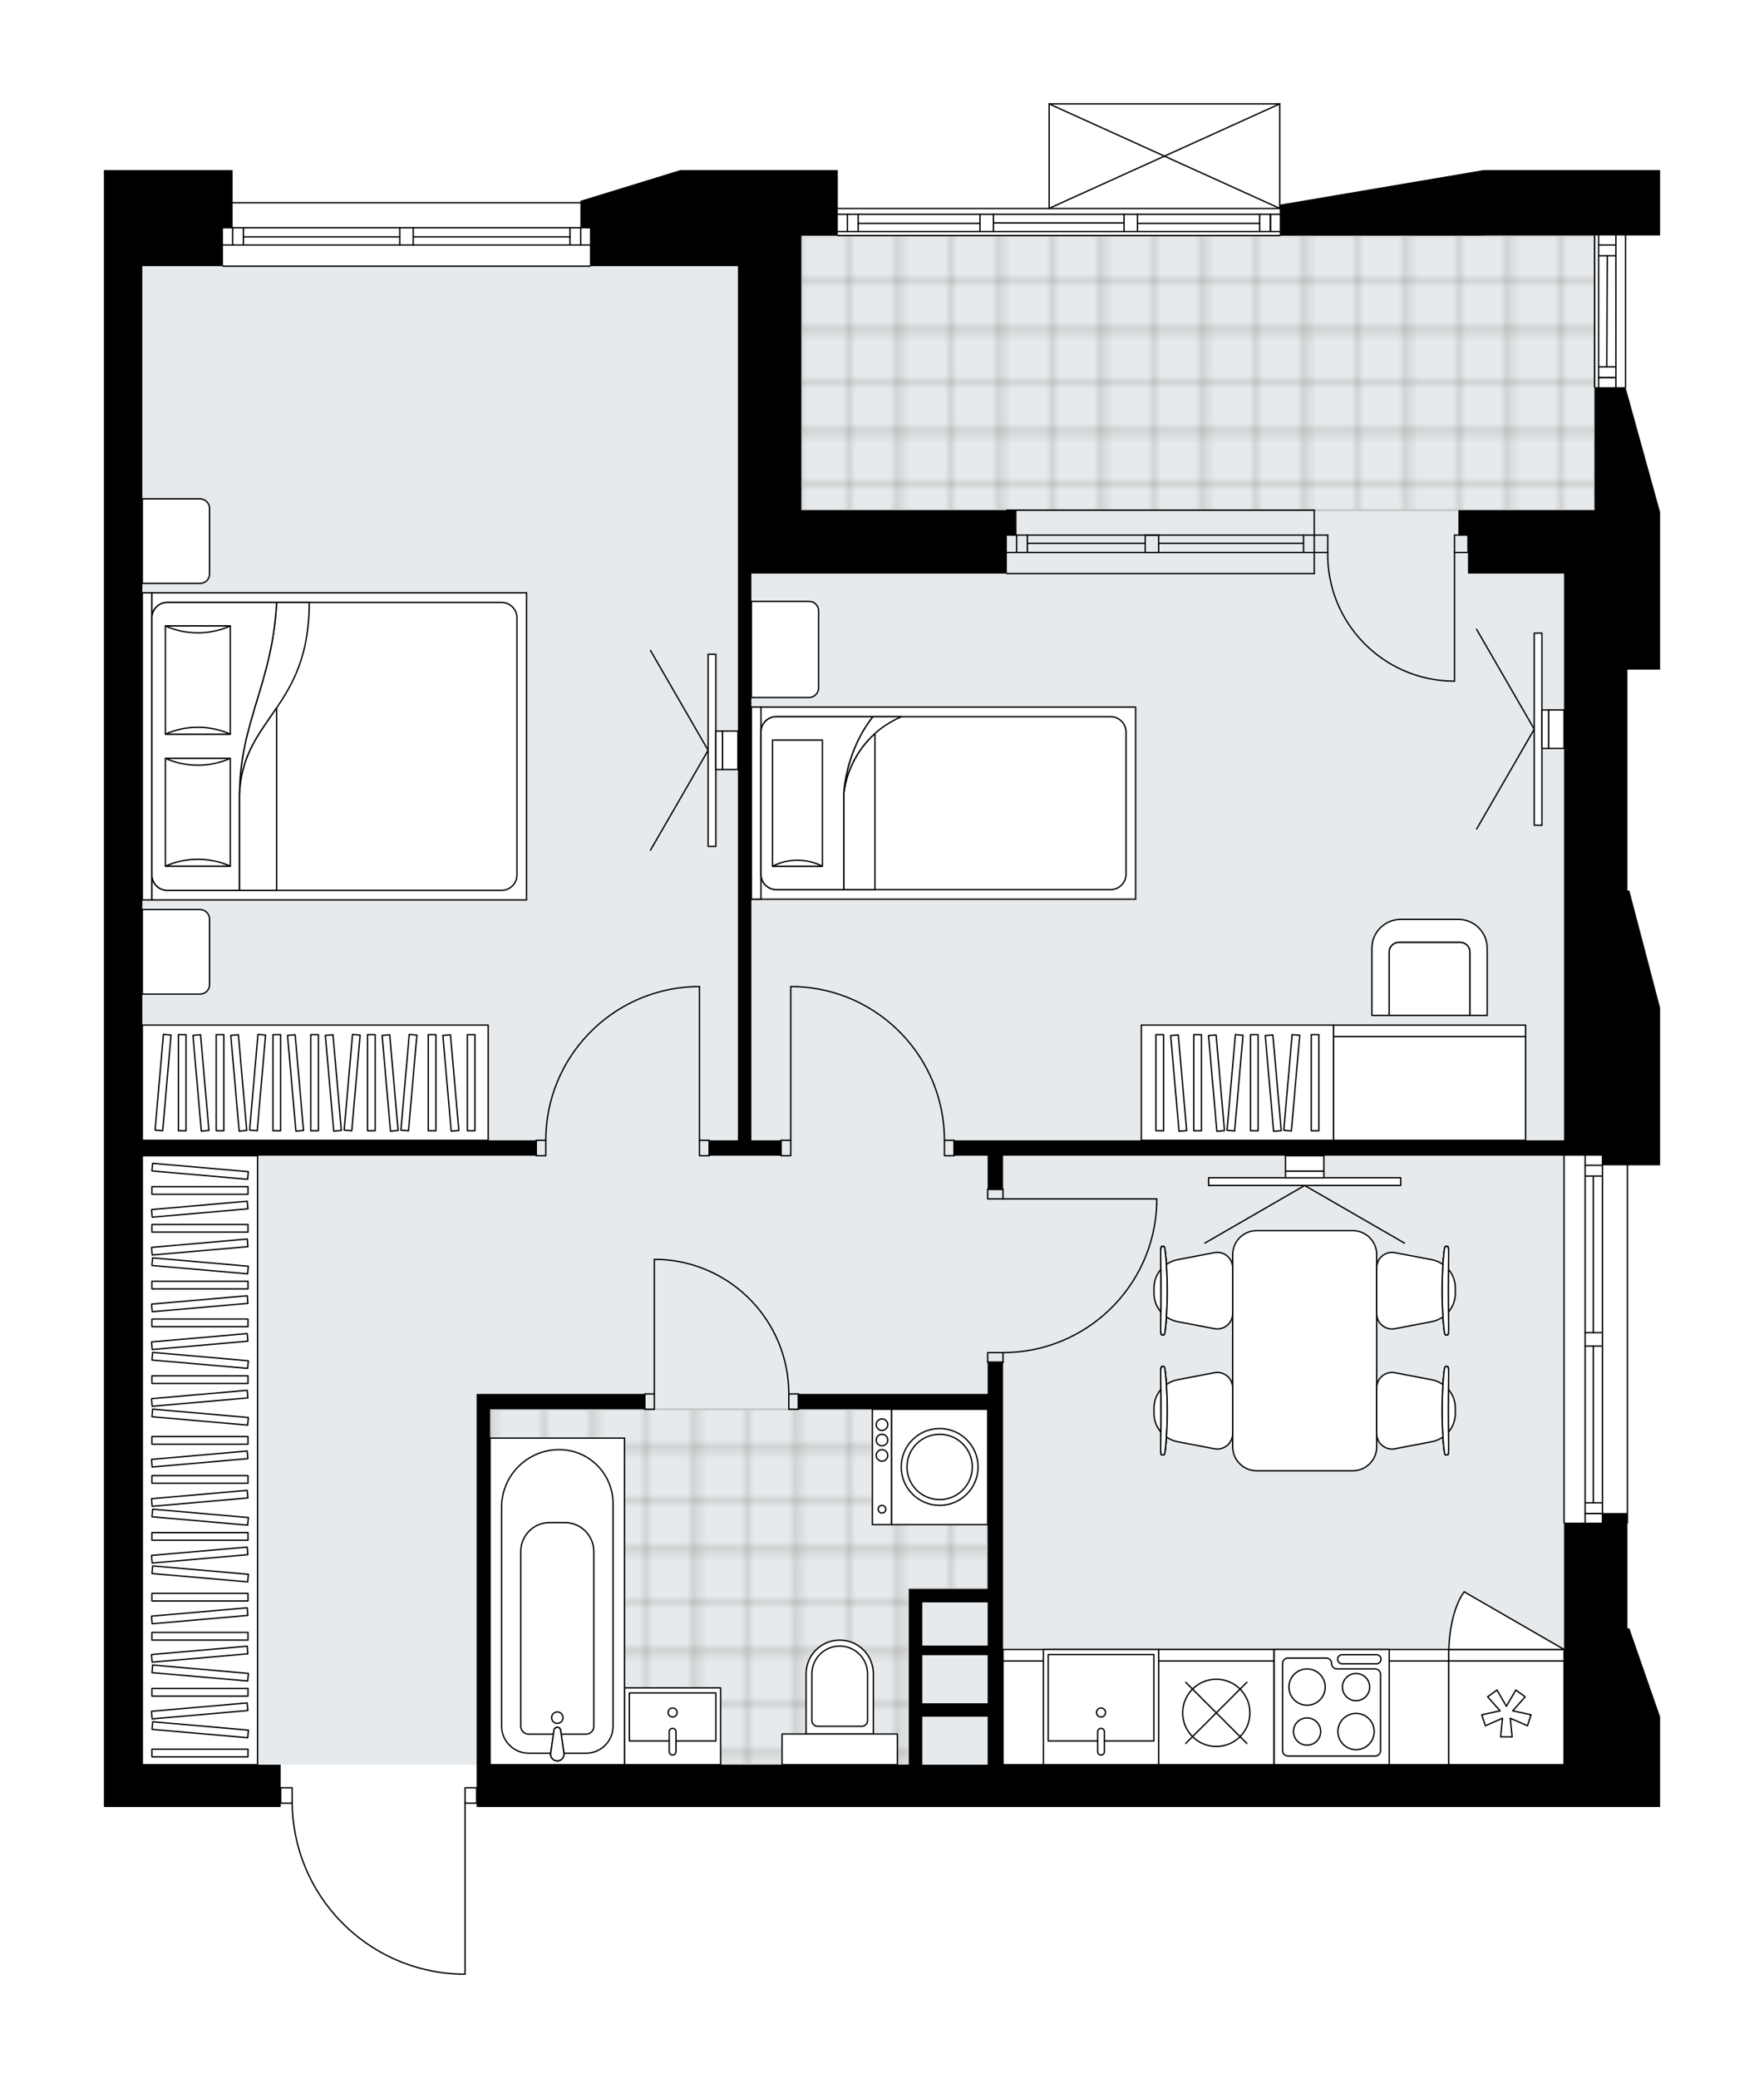 <svg xmlns="http://www.w3.org/2000/svg" xmlns:xlink="http://www.w3.org/1999/xlink" height="2000px" id="Layer_1" style="enable-background:new 0 0 1697.77 2000;" version="1.1" viewBox="0 0 1697.77 2000" width="1697.77px" x="0px" y="0px" xml:space="preserve">
<style type="text/css">
	.st0{fill:none;}
	.st1{opacity:0.25;fill:none;stroke:#12100B;stroke-width:0.4;stroke-miterlimit:10;}
	.st2{fill:#FFFFFF;}
	.st3{fill:#E7EAEC;}
	.st4{fill:url(#SVGID_1_);stroke:#C8C8C8;stroke-width:2;stroke-linecap:round;stroke-linejoin:round;stroke-miterlimit:10;}
	
		.st5{fill:url(#SVGID_00000052821941358476920280000003976436288804344715_);stroke:#C8C8C8;stroke-width:2;stroke-linecap:round;stroke-linejoin:round;stroke-miterlimit:10;}
	.st6{fill:none;stroke:#000000;stroke-width:1.3;stroke-linecap:round;stroke-linejoin:round;stroke-miterlimit:10;}
	.st7{fill:#FFFFFF;stroke:#000000;stroke-width:1.3;stroke-linecap:round;stroke-linejoin:round;stroke-miterlimit:10;}
	.st8{fill:none;stroke:#000000;stroke-width:1.3;stroke-linecap:round;stroke-linejoin:round;}
	.st9{fill:none;stroke:#000000;stroke-width:1.3;stroke-linecap:round;stroke-linejoin:round;stroke-dasharray:10.442,10.442;}
	.st10{font-family:'Arial-BoldMT';}
	.st11{font-size:96.916px;}
	.st12{font-size:82.006px;}
	.st13{font-family:'ArialMT';}
	.st14{font-size:40px;}
</style>
<pattern height="14.57" id="New_Pattern_Swatch_2" patternUnits="userSpaceOnUse" style="overflow:visible;" viewBox="7.49 -22.06 14.57 14.57" width="14.57" x="-1605.95" y="91.96">
	<g>
		<rect class="st0" height="14.57" width="14.57" x="7.49" y="-22.06" />
		<g>
			<rect class="st1" height="7.29" width="7.29" x="14.77" y="-7.49" />
		</g>
		<g>
			<rect class="st1" height="7.29" width="7.29" x="0.2" y="-7.49" />
		</g>
		<g>
			<rect class="st1" height="7.29" width="7.29" x="22.06" y="-14.77" />
		</g>
		<g>
			<rect class="st1" height="7.29" width="7.29" x="7.49" y="-14.77" />
			<rect class="st1" height="7.29" width="7.29" x="14.77" y="-22.06" />
		</g>
		<g>
			<rect class="st1" height="7.29" width="7.29" x="0.2" y="-22.06" />
		</g>
		<g>
			<rect class="st1" height="7.29" width="7.29" x="22.06" y="-29.35" />
		</g>
		<g>
			<rect class="st1" height="7.29" width="7.29" x="7.49" y="-29.35" />
		</g>
	</g>
</pattern>
<path class="st2" d="M1427.65,163.72h170.12v62.87h-32.63  v146.08c0,0.3-0.21,0.54-0.48,0.62l33.11,119.58v151.63h-31.43v212.65h1.85l29.59,112.79v142.38v9.25h-30.78v344.08  c0,0.36-0.29,0.65-0.65,0.65h0v100.9h1.85l29.59,85.06v86.91h-92.45h-295.86h-613.9H458.72v-3.05h-10.44V1900  c0,0.36-0.29,0.65-0.65,0.65h-4.85c-0.01,0-0.01,0-0.02,0c-43.69-1.29-84.53-19.28-114.98-50.64  c-29.86-30.76-46.56-71.13-47.19-113.91h-10.47v3.05H100v-40.68v-295.86V847.88V515.04V256.17v-92.45h114.64h9.25v30.78h334.69v-1.2  l96.15-29.59h116.49h35.13v36.33c0,0,0,0,0,0h202.75V100c0,0,0-0.01,0-0.01c0-0.04,0.01-0.07,0.02-0.11  c0.01-0.05,0.01-0.1,0.03-0.15c0,0,0,0,0-0.01c0.01-0.02,0.03-0.04,0.04-0.06c0.03-0.05,0.06-0.1,0.1-0.14  c0.03-0.02,0.06-0.04,0.09-0.06c0.04-0.03,0.08-0.06,0.12-0.07c0.04-0.02,0.09-0.02,0.13-0.03c0.04-0.01,0.07-0.02,0.1-0.02h221.89  c0.03,0,0.06,0.01,0.09,0.02c0.05,0.01,0.1,0.01,0.14,0.03c0.04,0.02,0.08,0.05,0.12,0.07c0.03,0.02,0.07,0.04,0.09,0.06  c0.04,0.04,0.07,0.09,0.1,0.14c0.01,0.02,0.03,0.04,0.04,0.06c0,0,0,0,0,0.01c0.02,0.05,0.02,0.1,0.03,0.15  c0.01,0.04,0.02,0.07,0.02,0.11c0,0,0,0.01,0,0.01v96.89L1427.65,163.72z" id="background" />
<g id="floor">
	<polygon class="st3" points="136.98,1698.47 1505.31,1698.47 1505.31,491.01 1534.71,491.01 1534.71,226.59 771.22,226.59    771.22,256.17 136.98,256.17  " />
	<pattern id="SVGID_1_" patternTransform="matrix(6.523 0 0 6.523 34628.953 32595.092)" xlink:href="#New_Pattern_Swatch_2">
	</pattern>
	<polygon class="st4" points="1534.71,226.59 771.22,226.59 771.22,491.01 1534.71,491.01  " />
	
		<pattern id="SVGID_00000129182459665918286150000011508867191626274236_" patternTransform="matrix(6.523 0 0 6.523 34628.953 32595.092)" xlink:href="#New_Pattern_Swatch_2">
	</pattern>
	
		<polygon points="   874.77,1698.47 874.77,1529.27 950.58,1529.27 950.58,1356.38 471.67,1356.38 471.67,1698.47  " style="fill:url(#SVGID_00000129182459665918286150000011508867191626274236_);stroke:#C8C8C8;stroke-width:2;stroke-linecap:round;stroke-linejoin:round;stroke-miterlimit:10;" />
	<g id="LINE_00000076566053382215822540000003809472760919910314_">
		<line class="st6" x1="1231.65" x2="806.35" y1="226.77" y2="226.77" />
	</g>
	<g id="LINE_00000097463837588539374500000009501645757810210488_">
		<line class="st6" x1="1222.73" x2="1222.73" y1="222.89" y2="206.25" />
	</g>
	<g id="LINE_00000148646915140015474900000005645899538073580176_">
		<line class="st6" x1="815.6" x2="815.6" y1="222.89" y2="206.25" />
	</g>
	<g id="LINE_00000163067581154061109380000014579858281180029614_">
		<line class="st6" x1="1094.81" x2="1212.38" y1="215.03" y2="215.03" />
	</g>
	<g id="LINE_00000160178289163776760860000013911658484232912052_">
		<line class="st6" x1="825.96" x2="943.19" y1="215.03" y2="215.03" />
	</g>
	<g id="LINE_00000075137546260590326400000000069669943458691236_">
		<line class="st6" x1="825.96" x2="825.96" y1="206.25" y2="222.89" />
	</g>
	<g id="LINE_00000086679254268245462450000014953752033636358542_">
		<line class="st6" x1="1222.73" x2="1222.73" y1="222.89" y2="206.25" />
	</g>
	<g id="LINE_00000118378963573639597930000001455682487261009578_">
		<line class="st6" x1="1212.38" x2="1212.38" y1="206.25" y2="222.89" />
	</g>
	<g id="LINE_00000140004095261389974190000018077417189400150939_">
		<line class="st6" x1="1081.87" x2="1081.87" y1="222.89" y2="206.25" />
	</g>
	<g id="LINE_00000099625648243644405110000017280648719427632041_">
		<line class="st6" x1="1081.87" x2="1094.81" y1="206.25" y2="206.25" />
	</g>
	<g id="LINE_00000023256091727126393390000001744924183013793954_">
		<line class="st6" x1="1094.81" x2="1094.81" y1="206.25" y2="222.89" />
	</g>
	<g id="LINE_00000116925666642913316970000000843819464798588073_">
		<line class="st6" x1="1094.81" x2="1081.87" y1="222.89" y2="222.89" />
	</g>
	<g id="LINE_00000163774093729736161000000017430927822760362643_">
		<line class="st6" x1="806.35" x2="1231.65" y1="200.7" y2="200.7" />
	</g>
	<g id="LINE_00000045600637989436741510000006213497320918404266_">
		<line class="st6" x1="943.19" x2="943.19" y1="222.89" y2="206.25" />
	</g>
	<g id="LINE_00000016798063776081392640000010540300654380908164_">
		<line class="st6" x1="943.19" x2="956.13" y1="206.25" y2="206.25" />
	</g>
	<g id="LINE_00000022544518398019371400000000515737429256437147_">
		<line class="st6" x1="956.13" x2="956.13" y1="206.25" y2="222.89" />
	</g>
	<g id="LINE_00000103238616440524279800000003890130290865207214_">
		<line class="st6" x1="956.13" x2="943.19" y1="222.89" y2="222.89" />
	</g>
	<g id="LINE_00000106852807202897904060000016167123497684735156_">
		<line class="st6" x1="956.13" x2="1081.87" y1="214.57" y2="214.57" />
	</g>
	<g id="LWPOLYLINE_00000018206154729108415350000005519378112190616494_">
		<line class="st6" x1="943.19" x2="806.35" y1="222.89" y2="222.89" />
	</g>
	<g id="LWPOLYLINE_00000087407747957656685740000017624683552337548449_">
		<line class="st6" x1="956.13" x2="1081.87" y1="222.89" y2="222.89" />
	</g>
	<g id="LWPOLYLINE_00000064355218331955890520000006496606565572136123_">
		<line class="st6" x1="1094.81" x2="1231.65" y1="222.89" y2="222.89" />
	</g>
	<g id="LWPOLYLINE_00000098924518235037831980000002615855936044587696_">
		<line class="st6" x1="943.19" x2="806.35" y1="206.25" y2="206.25" />
	</g>
	<g id="LWPOLYLINE_00000000929973071492139890000012834438581541058458_">
		<line class="st6" x1="956.13" x2="1081.87" y1="206.25" y2="206.25" />
	</g>
	<g id="LWPOLYLINE_00000063612904717120943900000009031145113815957129_">
		<line class="st6" x1="1094.81" x2="1231.65" y1="206.25" y2="206.25" />
	</g>
	<g id="LINE_00000085251579093391965020000017391533118282961028_">
		<line class="st6" x1="567.82" x2="214.64" y1="256.17" y2="256.17" />
	</g>
	<g id="LINE_00000160897922425569910740000007094402015275175103_">
		<line class="st6" x1="214.64" x2="384.76" y1="219.19" y2="219.19" />
	</g>
	<g id="LINE_00000160159408942030156750000008193857824783160994_">
		<line class="st6" x1="397.7" x2="567.82" y1="219.19" y2="219.19" />
	</g>
	<g id="LINE_00000087383822376330182090000009975315241814624900_">
		<line class="st6" x1="558.91" x2="558.91" y1="235.83" y2="219.19" />
	</g>
	<g id="LINE_00000033347834737696321180000000021825042268943019_">
		<line class="st6" x1="223.89" x2="223.89" y1="235.83" y2="219.19" />
	</g>
	<g id="LINE_00000091723846658559589070000003769108622633904016_">
		<line class="st6" x1="214.64" x2="384.76" y1="235.83" y2="235.83" />
	</g>
	<g id="LINE_00000127035364600775444640000011844639408789401232_">
		<line class="st6" x1="397.7" x2="567.82" y1="235.83" y2="235.83" />
	</g>
	<g id="LINE_00000099662877901520412320000018190481063134550175_">
		<line class="st6" x1="397.7" x2="548.55" y1="227.97" y2="227.97" />
	</g>
	<g id="LINE_00000088813054129224841570000017086634761762312079_">
		<line class="st6" x1="234.24" x2="384.76" y1="227.97" y2="227.97" />
	</g>
	<g id="LINE_00000114769302308438512660000013972149096394702247_">
		<line class="st6" x1="234.24" x2="234.24" y1="219.19" y2="235.83" />
	</g>
	<g id="LINE_00000034083638971465652880000016656484678119673235_">
		<line class="st6" x1="558.91" x2="558.91" y1="235.83" y2="219.19" />
	</g>
	<g id="LINE_00000090264339215938207270000005421306128869366462_">
		<line class="st6" x1="548.55" x2="548.55" y1="219.19" y2="235.83" />
	</g>
	<g id="LINE_00000142854376898823685220000015584862552727604616_">
		<line class="st6" x1="384.76" x2="384.76" y1="235.83" y2="219.19" />
	</g>
	<g id="LINE_00000133499882062723685860000006736574223912851093_">
		<line class="st6" x1="384.76" x2="397.7" y1="219.19" y2="219.19" />
	</g>
	<g id="LINE_00000151528660350957910270000013408840249119016632_">
		<line class="st6" x1="397.7" x2="397.7" y1="219.19" y2="235.83" />
	</g>
	<g id="LINE_00000132783681710471045710000014896757357662087340_">
		<line class="st6" x1="397.7" x2="384.76" y1="235.83" y2="235.83" />
	</g>
	<g id="LINE_00000077283600682117518220000012572022755513906878_">
		<line class="st6" x1="214.64" x2="567.82" y1="195.15" y2="195.15" />
	</g>
	<g id="LINE_00000130609765892007606250000004206159484324637327_">
		<line class="st6" x1="1264.93" x2="969.08" y1="531.69" y2="531.69" />
	</g>
	<g id="LINE_00000034778887080797655290000000455526543634144928_">
		<line class="st6" x1="1264.93" x2="969.08" y1="515.04" y2="515.04" />
	</g>
	<g id="LINE_00000041255767697693703700000001538601211442805674_">
		<line class="st6" x1="1254.58" x2="1115.15" y1="522.91" y2="522.91" />
	</g>
	<g id="LINE_00000058574235186571660780000016285552392744528062_">
		<line class="st6" x1="978.45" x2="978.45" y1="531.69" y2="515.04" />
	</g>
	<g id="LINE_00000083081082039899225330000005493349971712527029_">
		<line class="st6" x1="1254.58" x2="1254.58" y1="531.69" y2="515.04" />
	</g>
	<g id="LINE_00000009582627577653538780000006814861781453275039_">
		<line class="st6" x1="1264.93" x2="969.08" y1="552.03" y2="552.03" />
	</g>
	<g id="LINE_00000127014613189449703890000009095512810305812890_">
		<line class="st6" x1="969.08" x2="1264.93" y1="491.01" y2="491.01" />
	</g>
	<g id="LINE_00000090281942822299847050000007808782971925685136_">
		<line class="st6" x1="988.81" x2="988.81" y1="531.7" y2="515.06" />
	</g>
	<g id="LINE_00000011004714969809462860000007815258593361066942_">
		<line class="st6" x1="1264.93" x2="1264.93" y1="552.03" y2="491.01" />
	</g>
	<g id="LINE_00000094598599584817972490000010780042657402657960_">
		<line class="st6" x1="1102.21" x2="1102.21" y1="531.69" y2="515.04" />
	</g>
	<g id="LINE_00000157293871806965663340000002033234806173445299_">
		<line class="st6" x1="1102.21" x2="1115.15" y1="515.04" y2="515.04" />
	</g>
	<g id="LINE_00000015354512521711266660000011709032247822557848_">
		<line class="st6" x1="1115.15" x2="1115.15" y1="515.04" y2="531.69" />
	</g>
	<g id="LINE_00000090265217013726069600000011704973321602826386_">
		<line class="st6" x1="1115.15" x2="1102.21" y1="531.69" y2="531.69" />
	</g>
	<g id="LINE_00000000906758196326710400000004550715865232733885_">
		<line class="st6" x1="1102.21" x2="988.81" y1="522.91" y2="522.91" />
	</g>
	<g id="LINE_00000088849052915105419510000008897128322636974488_">
		<line class="st6" x1="1505.31" x2="1505.31" y1="1465.63" y2="1112.3" />
	</g>
	<g id="LINE_00000068649868090640057130000010441633622675363202_">
		<line class="st6" x1="1542.3" x2="1542.3" y1="1112.3" y2="1282.57" />
	</g>
	<g id="LINE_00000033348972839591585530000011499004314619168673_">
		<line class="st6" x1="1542.3" x2="1542.3" y1="1295.51" y2="1465.63" />
	</g>
	<g id="LINE_00000087412243260878224250000013481675606011618482_">
		<line class="st6" x1="1525.65" x2="1542.3" y1="1456.71" y2="1456.71" />
	</g>
	<g id="LINE_00000165213613641019497240000003977008148161294737_">
		<line class="st6" x1="1525.65" x2="1542.3" y1="1121.55" y2="1121.55" />
	</g>
	<g id="LINE_00000132768032506610890960000011701321958368662201_">
		<line class="st6" x1="1525.65" x2="1525.65" y1="1112.3" y2="1282.57" />
	</g>
	<g id="LINE_00000143582802000455153110000013170048946259760570_">
		<line class="st6" x1="1525.65" x2="1525.65" y1="1295.51" y2="1465.63" />
	</g>
	<g id="LINE_00000144324892414366605750000008767690205316235660_">
		<line class="st6" x1="1533.51" x2="1533.51" y1="1295.51" y2="1446.36" />
	</g>
	<g id="LINE_00000168819859224027756030000006650139236791960728_">
		<line class="st6" x1="1533.51" x2="1533.51" y1="1131.9" y2="1282.57" />
	</g>
	<g id="LINE_00000139980473779304514830000008264092085361070992_">
		<line class="st6" x1="1542.3" x2="1525.65" y1="1131.9" y2="1131.9" />
	</g>
	<g id="LINE_00000095338554208551991540000001818536272678913724_">
		<line class="st6" x1="1525.65" x2="1542.3" y1="1456.71" y2="1456.71" />
	</g>
	<g id="LINE_00000150077370381282071390000009549576839883714736_">
		<line class="st6" x1="1542.3" x2="1525.65" y1="1446.36" y2="1446.36" />
	</g>
	<g id="LINE_00000074424608679356772020000004434980480721867965_">
		<line class="st6" x1="1525.65" x2="1542.3" y1="1282.57" y2="1282.57" />
	</g>
	<g id="LINE_00000044156955016671097940000009836363658883637677_">
		<line class="st6" x1="1542.3" x2="1542.3" y1="1282.57" y2="1295.51" />
	</g>
	<g id="LINE_00000073709921454277529580000018124390562456108429_">
		<line class="st6" x1="1542.3" x2="1525.65" y1="1295.51" y2="1295.51" />
	</g>
	<g id="LINE_00000178923846651467025620000004768832055243174024_">
		<line class="st6" x1="1525.65" x2="1525.65" y1="1295.51" y2="1282.57" />
	</g>
	<g id="LINE_00000133523099969663059870000017155467814600073887_">
		<line class="st6" x1="1566.33" x2="1566.33" y1="1112.3" y2="1465.63" />
	</g>
	<g id="LINE_00000165192889365432177080000008798487711973609376_">
		<line class="st6" x1="1534.71" x2="1534.71" y1="372.66" y2="226.59" />
	</g>
	<g id="LINE_00000091725144937540570330000003684926139092996798_">
		<line class="st6" x1="1555.24" x2="1555.24" y1="226.59" y2="372.66" />
	</g>
	<g id="LINE_00000172417550547285041630000006509367736314872211_">
		<line class="st6" x1="1538.6" x2="1555.24" y1="363.42" y2="363.42" />
	</g>
	<g id="LINE_00000136404837935798360660000018408248642826518457_">
		<line class="st6" x1="1538.6" x2="1555.24" y1="235.83" y2="235.83" />
	</g>
	<g id="LINE_00000104690078755342345230000003850541021430880952_">
		<line class="st6" x1="1538.6" x2="1538.6" y1="226.59" y2="372.66" />
	</g>
	<g id="LINE_00000080176070975148214600000001156281782940077985_">
		<line class="st6" x1="1546.92" x2="1546.46" y1="246.19" y2="353.06" />
	</g>
	<g id="LINE_00000106147753897759733720000004293010561583825848_">
		<line class="st6" x1="1555.24" x2="1538.6" y1="246.19" y2="246.19" />
	</g>
	<g id="LINE_00000134230183156418975170000017330960846141111482_">
		<line class="st6" x1="1538.6" x2="1555.24" y1="363.42" y2="363.42" />
	</g>
	<g id="LINE_00000175315807586713394710000001465058290543153298_">
		<line class="st6" x1="1555.24" x2="1538.6" y1="353.06" y2="353.06" />
	</g>
	<g id="LINE_00000117637542986628936820000016134853781355452328_">
		<line class="st6" x1="1564.48" x2="1564.48" y1="226.59" y2="372.66" />
	</g>
	<g id="LWPOLYLINE_00000128468194675385779790000004595816122879342270_">
		<rect class="st6" height="14.79" width="11.09" x="270.12" y="1720.66" />
	</g>
	<g id="LWPOLYLINE_00000166654199985493813830000004074006011061652623_">
		<rect class="st6" height="14.79" width="11.09" x="447.63" y="1720.66" />
	</g>
	<g id="LWPOLYLINE_00000154419853651954774990000003280341316976148137_">
		<path class="st6" d="M442.78,1900c-89.99-2.66-161.57-76.39-161.57-166.42" />
	</g>
	<g id="LINE_00000064345575783401103570000002912232043731397823_">
		<line class="st6" x1="447.63" x2="447.63" y1="1733.58" y2="1900" />
	</g>
	<g id="LINE_00000028310829341266361350000003253545468544109453_">
		<line class="st6" x1="447.63" x2="442.78" y1="1900" y2="1900" />
	</g>
	<g id="LWPOLYLINE_00000137131250497351136090000018125938449787883958_">
		<rect class="st6" height="14.79" width="9.25" x="620.52" y="1341.59" />
	</g>
	<g id="LWPOLYLINE_00000129184684309888257340000012870591283198183607_">
		<rect class="st6" height="14.79" width="9.25" x="759.2" y="1341.59" />
	</g>
	<g id="LINE_00000117669381530530516040000002574093629739358637_">
		<line class="st6" x1="620.52" x2="620.52" y1="1341.59" y2="1356.38" />
	</g>
	<g id="LINE_00000050663506084239118190000001371799841158984838_">
		<line class="st6" x1="768.45" x2="768.45" y1="1341.59" y2="1356.38" />
	</g>
	<g id="LINE_00000181079269656483029680000010072520179137041342_">
		<line class="st6" x1="629.77" x2="629.77" y1="1341.59" y2="1212.15" />
	</g>
	<g id="ARC_00000119804929396387288720000013650969030186209153_">
		<path class="st6" d="M635.31,1212.15c69.26,3.08,123.84,60.11,123.89,129.44" />
	</g>
	<g id="LINE_00000060750579900694688300000011198277720759702419_">
		<line class="st6" x1="629.77" x2="635.31" y1="1212.15" y2="1212.15" />
	</g>
	<g id="LWPOLYLINE_00000083088408668094286830000000394913357297938306_">
		<rect class="st6" height="14.79" width="9.25" x="673.22" y="1097.51" />
	</g>
	<g id="LWPOLYLINE_00000018207208599697530370000007082622581197885570_">
		<rect class="st6" height="14.79" width="9.25" x="516.05" y="1097.51" />
	</g>
	<g id="LINE_00000172420023324597523340000014633831892182239125_">
		<line class="st6" x1="682.47" x2="682.47" y1="1097.51" y2="1112.3" />
	</g>
	<g id="LINE_00000131342123510191521690000007714101674020647816_">
		<line class="st6" x1="516.05" x2="516.05" y1="1097.51" y2="1112.3" />
	</g>
	<g id="LINE_00000015351295542171032760000002930689978541205131_">
		<line class="st6" x1="673.22" x2="673.22" y1="1097.51" y2="949.58" />
	</g>
	<g id="LINE_00000106133147948788999250000017546401455324304805_">
		<line class="st6" x1="667.67" x2="673.22" y1="949.58" y2="949.58" />
	</g>
	<g id="ARC_00000066499828506700614940000018105008635662800520_">
		<path class="st6" d="M525.29,1097.51c0.04-79.54,62.9-144.85,142.38-147.93" />
	</g>
	<g id="LWPOLYLINE_00000073680123819311556180000017077310352639350403_">
		<rect class="st6" height="14.79" width="9.25" x="751.81" y="1097.51" />
	</g>
	<g id="LWPOLYLINE_00000031199453505704004390000000653796161268538281_">
		<rect class="st6" height="14.79" width="9.25" x="908.98" y="1097.51" />
	</g>
	<g id="LINE_00000028310008471209153920000008028254636169134257_">
		<line class="st6" x1="751.81" x2="751.81" y1="1097.51" y2="1112.3" />
	</g>
	<g id="LINE_00000163776259938905085750000002332961146964985788_">
		<line class="st6" x1="918.23" x2="918.23" y1="1097.51" y2="1112.3" />
	</g>
	<g id="LINE_00000079486302122400772450000005435942720820269216_">
		<line class="st6" x1="761.05" x2="761.05" y1="1097.51" y2="949.58" />
	</g>
	<g id="LINE_00000065785050466582183770000015700601688407994000_">
		<line class="st6" x1="766.6" x2="761.05" y1="949.58" y2="949.58" />
	</g>
	<g id="ARC_00000015320002497504667600000014737345234458750623_">
		<path class="st6" d="M766.6,949.58c79.48,3.08,142.34,68.39,142.38,147.93" />
	</g>
	<g id="LWPOLYLINE_00000145769141787970234230000001459496255025306008_">
		<rect class="st6" height="9.25" width="14.79" x="950.58" y="1144.66" />
	</g>
	<g id="LWPOLYLINE_00000045617475394799803740000012394402888752024732_">
		<rect class="st6" height="9.25" width="14.79" x="950.58" y="1301.84" />
	</g>
	<g id="LINE_00000116939221773379960040000001420205780424430980_">
		<line class="st6" x1="965.38" x2="950.58" y1="1144.66" y2="1144.66" />
	</g>
	<g id="LINE_00000139253124186891908890000014798040566726846879_">
		<line class="st6" x1="965.38" x2="950.58" y1="1311.08" y2="1311.08" />
	</g>
	<g id="LINE_00000080907857422913544330000017279495356516718469_">
		<line class="st6" x1="965.38" x2="1113.3" y1="1153.91" y2="1153.91" />
	</g>
	<g id="LINE_00000034771288722245480330000010898419521399847073_">
		<line class="st6" x1="1113.3" x2="1113.3" y1="1159.45" y2="1153.91" />
	</g>
	<g id="ARC_00000085221621401953960130000000428378283295355821_">
		<path class="st6" d="M1113.3,1159.45c-3.08,79.48-68.39,142.34-147.93,142.38" />
	</g>
	<g id="ARC_00000150103248236633258440000006044577500257466279_">
		<path class="st6" d="M1277.87,531.69c-1.01,67.41,52.82,122.87,120.22,123.88c0.61,0.01,1.21,0.01,1.82,0.01" />
	</g>
	<g id="LINE_00000008142553549746872510000009978172143248604850_">
		<line class="st6" x1="1399.91" x2="1399.91" y1="531.69" y2="655.58" />
	</g>
	<g id="LINE_00000065066908115262946380000017359485190717848464_">
		<line class="st6" x1="1264.93" x2="1277.87" y1="531.69" y2="531.69" />
	</g>
	<g id="LINE_00000018194593753423004980000014050228255729152140_">
		<line class="st6" x1="1277.87" x2="1277.87" y1="531.69" y2="515.04" />
	</g>
	<g id="LINE_00000178915961431740736840000009384921456698590595_">
		<line class="st6" x1="1277.87" x2="1264.93" y1="515.04" y2="515.04" />
	</g>
	<g id="LINE_00000095334052593290034120000009236967727714904705_">
		<line class="st6" x1="1412.86" x2="1399.91" y1="515.04" y2="515.04" />
	</g>
	<g id="LINE_00000147178421995465933080000001787363286466323885_">
		<line class="st6" x1="1399.91" x2="1399.91" y1="515.04" y2="531.69" />
	</g>
	<g id="LINE_00000179614948248271545280000016000636706038546091_">
		<line class="st6" x1="1399.91" x2="1412.86" y1="531.69" y2="531.69" />
	</g>
	<g id="LINE_00000043450647307419804050000003845890872839095716_">
		<line class="st6" x1="1412.86" x2="1412.86" y1="515.04" y2="531.69" />
	</g>
	<g id="LINE_00000071517968146758675120000013705413885924614792_">
		<line class="st6" x1="1009.76" x2="1231.65" y1="100" y2="100" />
	</g>
	<g id="LINE_00000008847732160819980740000001772071088451128738_">
		<line class="st6" x1="1231.65" x2="1231.65" y1="100" y2="200.55" />
	</g>
	<g id="LINE_00000153688070561127836380000006462227883001725077_">
		<line class="st6" x1="1009.76" x2="1009.76" y1="200.55" y2="100" />
	</g>
	<g id="LWPOLYLINE_00000023248836495528012740000011505844395592692407_">
		<line class="st6" x1="1231.65" x2="1009.76" y1="200.55" y2="100" />
	</g>
	<g id="LWPOLYLINE_00000067933147951338275340000005529206806893144479_">
		<line class="st6" x1="1009.76" x2="1231.65" y1="200.55" y2="100" />
	</g>
	<path d="M1597.77,1652.24l-29.59-85.06h-1.85v-101.7v-9.25h-24.04v9.25h-36.98v186.76v46.23h-295.86H965.38v-387.39h-14.79v30.51   H768.45v14.79h182.14v172.89h-62.87h-12.94v169.19H595.56H471.67v-342.08h148.85v-14.79H471.67h-12.94v356.88v40.68h136.83h613.9   h295.86h92.45V1652.24z M950.58,1698.47h-62.87v-46.23h62.87V1698.47z M950.58,1639.3h-62.87v-46.23h62.87V1639.3z M950.58,1583.82   h-62.87v-41.6h62.87V1583.82z" />
	<polygon points="1597.77,644.48 1597.77,492.86 1564.48,372.66 1534.71,372.66 1534.71,491.01 1403.61,491.01 1403.61,515.04    1412.86,515.04 1412.86,552.03 1505.31,552.03 1505.31,847.88 1505.31,857.13 1505.31,969.92 1505.31,1097.51 918.23,1097.51    918.23,1112.3 950.58,1112.3 950.58,1144.66 965.38,1144.66 965.38,1112.3 1505.31,1112.3 1542.29,1112.3 1542.29,1121.55    1597.77,1121.55 1597.77,1112.3 1597.77,969.92 1568.18,857.13 1566.33,857.13 1566.33,644.48  " />
	<polygon points="136.98,1402.61 136.98,1112.3 516.05,1112.3 516.05,1097.51 136.98,1097.51 136.98,847.88 136.98,515.04    136.98,256.17 214.64,256.17 214.64,219.19 223.89,219.19 223.89,163.72 214.64,163.72 100,163.72 100,256.17 100,515.04    100,847.88 100,1402.61 100,1698.47 100,1739.15 270.12,1739.15 270.12,1698.47 136.98,1698.47  " />
	<polygon points="567.82,256.17 654.73,256.17 710.2,256.17 710.2,552.03 710.2,1097.51 682.47,1097.51 682.47,1112.3    751.81,1112.3 751.81,1097.51 723.15,1097.51 723.15,552.03 771.22,552.03 969.08,552.03 969.08,515.04 978.32,515.04    978.32,491.01 771.22,491.01 771.22,256.17 771.22,226.77 806.35,226.77 806.35,163.72 771.22,163.72 654.73,163.72 558.58,193.3    558.58,219.19 567.82,219.19  " />
	<polygon points="1427.65,226.59 1597.77,226.59 1597.77,163.72 1427.65,163.72 1231.65,197 1231.65,200.55 1231.65,200.7    1231.65,226.77 1427.65,226.77  " />
</g>
<g id="mebel">
	<g>
		<path class="st7" d="M201.7,947.7v-63.04c0-5.11-4.14-9.25-9.25-9.25h-55.47v81.36h55.65C197.64,956.77,201.7,952.71,201.7,947.7z    " />
		<path class="st7" d="M201.7,552.41v-63.04c0-5.11-4.14-9.25-9.25-9.25h-55.47v81.36h55.65    C197.64,561.48,201.7,557.42,201.7,552.41z" />
		<g>
			
				<rect class="st7" height="9.25" transform="matrix(4.526519e-11 -1 1 4.526519e-11 -576.757 859.966)" width="295.6" x="-6.2" y="713.74" />
			
				<rect class="st7" height="360.57" transform="matrix(4.506202e-11 -1 1 4.506202e-11 -391.848 1044.876)" width="295.6" x="178.71" y="538.08" />
			<path class="st7" d="M146.23,842.13V594.6c0-8.17,6.62-14.79,14.79-14.79h321.74c8.17,0,14.79,6.62,14.79,14.79v247.53     c0,8.17-6.62,14.79-14.79,14.79H161.02C152.85,856.92,146.23,850.29,146.23,842.13z" />
			<path class="st7" d="M266.2,579.81c-3.78,77.31-35.65,115.63-35.67,185.25c2.52-74.49,67.25-82.44,67.11-185.25L266.2,579.81z" />
			<g>
				<path class="st7" d="M266.2,579.81c-3.78,77.31-35.65,115.63-35.67,185.25l0,91.86h-69.51c-8.17,0-14.79-6.62-14.79-14.79V594.6      c0-8.17,6.62-14.79,14.79-14.79L266.2,579.81L266.2,579.81z" />
			</g>
			
				<rect class="st7" height="62.44" transform="matrix(4.608209e-11 -1 1 4.608209e-11 -591.332 972.172)" width="103.73" x="138.55" y="750.53" />
			<path class="st7" d="M221.64,729.88c-19.61,8.79-42.83,8.79-62.44,0H221.64z" />
			<path class="st7" d="M159.2,833.62c19.61-8.79,42.83-8.79,62.44,0L159.2,833.62z" />
			
				<rect class="st7" height="62.44" transform="matrix(4.513662e-11 -1 1 4.513662e-11 -464.1 844.939)" width="104.13" x="138.35" y="623.3" />
			<path class="st7" d="M221.64,602.45c-19.61,8.82-42.83,8.82-62.44,0H221.64z" />
			<path class="st7" d="M159.2,706.59c19.61-8.82,42.83-8.82,62.44,0H159.2z" />
			<g>
				<path class="st7" d="M230.53,765.05v91.86h35.67V681.39C249.37,706.26,231.82,726.96,230.53,765.05z" />
			</g>
		</g>
	</g>
	<g>
		
			<rect class="st7" height="369.82" transform="matrix(4.467075e-11 1 -1 4.467075e-11 1681.049 -135.061)" width="184.91" x="815.6" y="588.08" />
		<path class="st7" d="M732.39,841.41V704.58c0-8.17,6.62-14.8,14.8-14.8h321.74c8.17,0,14.8,6.62,14.8,14.8v136.83    c0,8.17-6.62,14.8-14.8,14.8H747.19C739.02,856.2,732.39,849.58,732.39,841.41z" />
		
			<rect class="st7" height="9.25" transform="matrix(4.467075e-11 1 -1 4.467075e-11 1500.762 45.226)" width="184.91" x="635.31" y="768.37" />
		<path class="st7" d="M842.12,705.97V856.2H812.1v-92C813.67,746.87,822.61,723.38,842.12,705.97L842.12,705.97z" />
		<path class="st7" d="M840.09,689.78C813.1,723.9,812.1,764.2,812.1,764.2c1.57-17.34,10.51-40.82,30.02-58.23    c0,0,9.46-9.37,25.56-16.19H840.09z" />
		<g>
			<path class="st7" d="M812.1,856.2v-92c0,0,1-40.31,27.99-74.42h-92.9c-8.17,0-14.8,6.62-14.8,14.8v136.83     c0,8.17,6.62,14.8,14.8,14.8H812.1z" />
		</g>
		<path class="st7" d="M787.86,587.91v74.14c0,5.11-4.14,9.25-9.25,9.25h-55.47v-92.45h55.65    C783.8,578.84,787.86,582.9,787.86,587.91z" />
		
			<rect class="st7" height="48.04" transform="matrix(4.478888e-11 1 -1 4.478888e-11 1540.482 5.506)" width="121.43" x="706.77" y="748.97" />
		<path class="st7" d="M791.51,833.71c-15.09-7.69-32.95-7.69-48.04,0H791.51z" />
	</g>
	<g>
		<g>
			<g>
				<g>
					<path class="st7" d="M1337.04,977.32V916.3c0-5.11,4.14-9.25,9.25-9.25h59.17c5.11,0,9.25,4.14,9.25,9.25v61.02h16.64v-64.74       c0-15.31-12.41-27.72-27.72-27.72h-55.52c-15.31,0-27.72,12.41-27.72,27.72v64.74H1337.04z" />
				</g>
				<path class="st7" d="M1405.46,907.05h-59.17c-5.11,0-9.25,4.14-9.25,9.25v61.02h77.66V916.3      C1414.71,911.19,1410.57,907.05,1405.46,907.05z" />
			</g>
		</g>
		<g>
			
				<rect class="st7" height="99.85" transform="matrix(-1 -2.165851e-10 2.165851e-10 -1 2751.753 2095.169)" width="184.91" x="1283.42" y="997.66" />
			
				<rect class="st7" height="11.09" transform="matrix(-1 -2.165851e-10 2.165851e-10 -1 2751.753 1984.224)" width="184.91" x="1283.42" y="986.56" />
		</g>
	</g>
	<g>
		
			<rect class="st7" height="99.85" transform="matrix(-1 -2.330815e-11 2.330815e-11 -1 2359.665 3297.081)" width="428.99" x="965.34" y="1598.62" />
		
			<rect class="st7" height="11.09" transform="matrix(-1 -2.330815e-11 2.330815e-11 -1 2359.665 3186.135)" width="428.99" x="965.34" y="1587.52" />
	</g>
	<g>
		<path class="st7" d="M1186.4,1392.44v-184.91c0-12.77,10.35-23.11,23.11-23.11h92.41c12.77,0,23.11,10.35,23.11,23.11v184.91    c0,12.77-10.35,23.11-23.11,23.11h-92.41C1196.75,1415.55,1186.4,1405.21,1186.4,1392.44z" />
		<g>
			<g id="LINE_00000122714757464273484250000005254413098821453483_">
				<path class="st7" d="M1389.99,1280.65c-2.81-22.38-2.81-54.51,0-76.89c0.32-2.58,0.81-4.08,1.32-4.08h0.13h1.83      c0.55,0,1,2.9,1,6.47c-0.38,23.97-0.38,48.14,0,72.11c0,3.57-0.45,6.47-1,6.47h-1.83h-0.13      C1390.8,1284.73,1390.31,1283.23,1389.99,1280.65z" />
			</g>
			<g id="LINE_00000021828194031657562690000018112403872529568655_">
				<path class="st7" d="M1389.99,1280.65c-2.81-22.38-2.81-54.51,0-76.89c0.32-2.58,0.81-4.08,1.32-4.08h0.13h1.83      c0.55,0,1,2.9,1,6.47c-0.38,23.97-0.38,48.14,0,72.11c0,3.57-0.45,6.47-1,6.47h-1.83h-0.13      C1390.8,1284.73,1390.31,1283.23,1389.99,1280.65z" />
			</g>
			<g id="LINE_00000000195663187009665420000016534746288307299202_">
				<path class="st7" d="M1389.99,1280.65c-2.81-22.38-2.81-54.51,0-76.89c0.32-2.58,0.81-4.08,1.32-4.08h0.13h1.83      c0.55,0,1,2.9,1,6.47c-0.38,23.97-0.38,48.14,0,72.11c0,3.57-0.45,6.47-1,6.47h-1.83h-0.13      C1390.8,1284.73,1390.31,1283.23,1389.99,1280.65z" />
			</g>
			<path class="st7" d="M1394.14,1262.64c4.11-4.87,6.57-11.13,6.57-17.89v-5.1c0-6.76-2.46-13.02-6.57-17.89     C1394.02,1235.39,1394.02,1249.01,1394.14,1262.64z" />
			<path class="st7" d="M1378.17,1272c3.93-0.75,7.47-2.38,10.59-4.55c-1.13-16.04-1.13-34.43,0-50.48     c-3.12-2.17-6.66-3.81-10.59-4.55l-35.63-6.8c-9.12-1.74-17.57,5.25-17.57,14.53v44.13c0,9.28,8.45,16.27,17.57,14.53     L1378.17,1272z" />
		</g>
		<g>
			<g id="LINE_00000106108590312055291010000016864175998034609812_">
				<path class="st7" d="M1389.99,1396.22c-2.81-22.38-2.81-54.51,0-76.89c0.32-2.58,0.81-4.08,1.32-4.08h0.13h1.83      c0.55,0,1,2.9,1,6.47c-0.38,23.98-0.38,48.14,0,72.11c0,3.57-0.45,6.47-1,6.47h-1.83h-0.13      C1390.8,1400.3,1390.31,1398.8,1389.99,1396.22z" />
			</g>
			<g id="LINE_00000106135805930139188770000012926351730437944999_">
				<path class="st7" d="M1389.99,1396.22c-2.81-22.38-2.81-54.51,0-76.89c0.32-2.58,0.81-4.08,1.32-4.08h0.13h1.83      c0.55,0,1,2.9,1,6.47c-0.38,23.98-0.38,48.14,0,72.11c0,3.57-0.45,6.47-1,6.47h-1.83h-0.13      C1390.8,1400.3,1390.31,1398.8,1389.99,1396.22z" />
			</g>
			<g id="LINE_00000163791864534990672730000013712964841369919640_">
				<path class="st7" d="M1389.99,1396.22c-2.81-22.38-2.81-54.51,0-76.89c0.32-2.58,0.81-4.08,1.32-4.08h0.13h1.83      c0.55,0,1,2.9,1,6.47c-0.38,23.98-0.38,48.14,0,72.11c0,3.57-0.45,6.47-1,6.47h-1.83h-0.13      C1390.8,1400.3,1390.31,1398.8,1389.99,1396.22z" />
			</g>
			<path class="st7" d="M1394.14,1378.21c4.11-4.87,6.57-11.13,6.57-17.89v-5.1c0-6.76-2.46-13.02-6.57-17.89     C1394.02,1350.96,1394.02,1364.58,1394.14,1378.21z" />
			<path class="st7" d="M1378.17,1387.56c3.93-0.75,7.47-2.38,10.59-4.55c-1.13-16.04-1.13-34.43,0-50.48     c-3.12-2.17-6.66-3.81-10.59-4.55l-35.63-6.8c-9.12-1.74-17.57,5.25-17.57,14.53v44.13c0,9.28,8.45,16.27,17.57,14.53     L1378.17,1387.56z" />
		</g>
		<g>
			<g id="LINE_00000133516816368991574170000010118522454583308462_">
				<path class="st7" d="M1121.38,1319.32c2.81,22.38,2.81,54.51,0,76.89c-0.32,2.58-0.81,4.08-1.32,4.08h-0.13h-1.83      c-0.55,0-1-2.9-1-6.47c0.38-23.97,0.38-48.14,0-72.11c0-3.57,0.45-6.47,1-6.47h1.83h0.13      C1120.57,1315.24,1121.06,1316.74,1121.38,1319.32z" />
			</g>
			<g id="LINE_00000093137945104749331020000013621398657559811506_">
				<path class="st7" d="M1121.38,1319.32c2.81,22.38,2.81,54.51,0,76.89c-0.32,2.58-0.81,4.08-1.32,4.08h-0.13h-1.83      c-0.55,0-1-2.9-1-6.47c0.38-23.97,0.38-48.14,0-72.11c0-3.57,0.45-6.47,1-6.47h1.83h0.13      C1120.57,1315.24,1121.06,1316.74,1121.38,1319.32z" />
			</g>
			<g id="LINE_00000060734343615526048620000012272356548955215246_">
				<path class="st7" d="M1121.38,1319.32c2.81,22.38,2.81,54.51,0,76.89c-0.32,2.58-0.81,4.08-1.32,4.08h-0.13h-1.83      c-0.55,0-1-2.9-1-6.47c0.38-23.97,0.38-48.14,0-72.11c0-3.57,0.45-6.47,1-6.47h1.83h0.13      C1120.57,1315.24,1121.06,1316.74,1121.38,1319.32z" />
			</g>
			<path class="st7" d="M1117.23,1337.33c-4.11,4.87-6.57,11.13-6.57,17.89v5.1c0,6.76,2.46,13.02,6.57,17.89     C1117.35,1364.58,1117.35,1350.96,1117.23,1337.33z" />
			<path class="st7" d="M1133.2,1327.98c-3.93,0.75-7.47,2.38-10.59,4.55c1.13,16.04,1.13,34.43,0,50.48     c3.12,2.17,6.66,3.81,10.59,4.55l35.63,6.8c9.12,1.74,17.57-5.25,17.57-14.53v-44.13c0-9.28-8.45-16.27-17.57-14.53     L1133.2,1327.98z" />
		</g>
		<g>
			<g id="LINE_00000096020584880642011410000007103065175060362646_">
				<path class="st7" d="M1121.38,1203.76c2.81,22.38,2.81,54.51,0,76.89c-0.32,2.58-0.81,4.08-1.32,4.08h-0.13h-1.83      c-0.55,0-1-2.9-1-6.47c0.38-23.97,0.38-48.14,0-72.11c0-3.57,0.45-6.47,1-6.47h1.83h0.13      C1120.57,1199.67,1121.06,1201.17,1121.38,1203.76z" />
			</g>
			<g id="LINE_00000038393997049032964460000006252970090345533103_">
				<path class="st7" d="M1121.38,1203.76c2.81,22.38,2.81,54.51,0,76.89c-0.32,2.58-0.81,4.08-1.32,4.08h-0.13h-1.83      c-0.55,0-1-2.9-1-6.47c0.38-23.97,0.38-48.14,0-72.11c0-3.57,0.45-6.47,1-6.47h1.83h0.13      C1120.57,1199.67,1121.06,1201.17,1121.38,1203.76z" />
			</g>
			<g id="LINE_00000160905463845678384300000005360418887492951473_">
				<path class="st7" d="M1121.38,1203.76c2.81,22.38,2.81,54.51,0,76.89c-0.32,2.58-0.81,4.08-1.32,4.08h-0.13h-1.83      c-0.55,0-1-2.9-1-6.47c0.38-23.97,0.38-48.14,0-72.11c0-3.57,0.45-6.47,1-6.47h1.83h0.13      C1120.57,1199.67,1121.06,1201.17,1121.38,1203.76z" />
			</g>
			<path class="st7" d="M1117.23,1221.76c-4.11,4.87-6.57,11.13-6.57,17.89v5.1c0,6.76,2.46,13.02,6.57,17.89     C1117.35,1249.01,1117.35,1235.39,1117.23,1221.76z" />
			<path class="st7" d="M1133.2,1212.41c-3.93,0.75-7.47,2.38-10.59,4.55c1.13,16.04,1.13,34.43,0,50.48     c3.12,2.17,6.66,3.81,10.59,4.55l35.63,6.8c9.12,1.74,17.57-5.25,17.57-14.53v-44.13c0-9.28-8.45-16.27-17.57-14.53     L1133.2,1212.41z" />
		</g>
	</g>
	<g>
		<g>
			<g id="LINE_00000065765427579654987620000013235426513228587404_">
				<line class="st7" x1="1476.65" x2="1421.18" y1="701.8" y2="797.89" />
			</g>
			<g id="LINE_00000076562125806432479960000014331041998942515854_">
				<line class="st7" x1="1476.65" x2="1421.18" y1="701.8" y2="605.72" />
			</g>
		</g>
		<rect class="st7" height="184.91" width="7.4" x="1476.65" y="609.35" />
		
			<rect class="st7" height="36.98" transform="matrix(-1 -1.224647e-16 1.224647e-16 -1 2974.569 1403.607)" width="6.47" x="1484.05" y="683.31" />
		<rect class="st7" height="36.98" width="14.79" x="1490.52" y="683.31" />
	</g>
	<g>
		<g>
			<g id="LINE_00000183944384567688426340000015551505108036043660_">
				<line class="st7" x1="1255.69" x2="1351.77" y1="1140.96" y2="1196.44" />
			</g>
			<g id="LINE_00000113316489817058992270000013115152339381808785_">
				<line class="st7" x1="1255.69" x2="1159.6" y1="1140.96" y2="1196.44" />
			</g>
		</g>
		
			<rect class="st7" height="184.91" transform="matrix(4.451379e-11 -1 1 4.451379e-11 118.419 2392.951)" width="7.4" x="1251.99" y="1044.81" />
		
			<rect class="st7" height="36.98" transform="matrix(-4.159713e-11 1 -1 -4.159713e-11 2386.017 -125.353)" width="6.47" x="1252.45" y="1111.84" />
		
			<rect class="st7" height="36.98" transform="matrix(4.795637e-11 -1 1 4.795637e-11 135.986 2375.385)" width="14.79" x="1248.29" y="1101.21" />
	</g>
	<g>
		<g>
			<g id="LINE_00000073718385949010779830000001168391823092030857_">
				<line class="st7" x1="681.54" x2="626.07" y1="722.14" y2="818.23" />
			</g>
			<g id="LINE_00000145755479711575653870000012287110346670609053_">
				<line class="st7" x1="681.54" x2="626.07" y1="722.14" y2="626.06" />
			</g>
		</g>
		<rect class="st7" height="184.91" width="7.4" x="681.54" y="629.69" />
		
			<rect class="st7" height="36.98" transform="matrix(-1 -1.224647e-16 1.224647e-16 -1 1384.346 1444.287)" width="6.47" x="688.94" y="703.65" />
		<rect class="st7" height="36.98" width="14.79" x="695.41" y="703.65" />
	</g>
	<g>
		<rect class="st7" height="586.16" width="110.95" x="136.98" y="1112.3" />
		<g>
			<rect class="st7" height="7.35" width="92.45" x="146.23" y="1142.11" />
			<rect class="st7" height="7.35" width="92.45" x="146.23" y="1178.51" />
			<rect class="st7" height="7.35" width="92.45" x="146.23" y="1233.12" />
			<rect class="st7" height="7.35" width="92.45" x="146.23" y="1269.53" />
			<rect class="st7" height="7.35" width="92.45" x="146.23" y="1324.14" />
			
				<rect class="st7" height="7.35" transform="matrix(0.996 0.087 -0.087 0.996 99.007 -12.483)" width="92.45" x="146.23" y="1123.9" />
			
				<rect class="st7" height="7.35" transform="matrix(0.996 0.087 -0.087 0.996 106.94 -12.136)" width="92.45" x="146.23" y="1214.92" />
			
				<rect class="st7" height="7.35" transform="matrix(0.996 0.087 -0.087 0.996 114.872 -11.79)" width="92.45" x="146.23" y="1305.93" />
			
				<rect class="st7" height="7.35" transform="matrix(0.996 -0.087 0.087 0.996 -100.716 21.203)" width="92.45" x="146.23" y="1160.31" />
			
				<rect class="st7" height="7.35" transform="matrix(0.996 -0.087 0.087 0.996 -103.888 21.341)" width="92.45" x="146.23" y="1196.72" />
			
				<rect class="st7" height="7.35" transform="matrix(0.996 -0.087 0.087 0.996 -108.648 21.549)" width="92.45" x="146.23" y="1251.33" />
			
				<rect class="st7" height="7.35" transform="matrix(0.996 -0.087 0.087 0.996 -111.821 21.688)" width="92.45" x="146.23" y="1287.73" />
			
				<rect class="st7" height="7.35" transform="matrix(0.996 0.087 -0.087 0.996 119.632 -11.582)" width="92.45" x="146.23" y="1360.54" />
			
				<rect class="st7" height="7.35" transform="matrix(0.996 -0.087 0.087 0.996 -116.581 21.895)" width="92.45" x="146.23" y="1342.34" />
			<rect class="st7" height="7.35" width="92.45" x="146.23" y="1382.6" />
			<rect class="st7" height="7.35" width="92.45" x="146.23" y="1420.23" />
			
				<rect class="st7" height="7.35" transform="matrix(0.996 -0.087 0.087 0.996 -121.676 22.118)" width="92.45" x="146.23" y="1400.8" />
			<rect class="st7" height="7.35" width="92.45" x="146.23" y="1475.05" />
			
				<rect class="st7" height="7.35" transform="matrix(0.996 0.087 -0.087 0.996 128.025 -11.216)" width="92.45" x="146.23" y="1456.84" />
			
				<rect class="st7" height="7.35" transform="matrix(0.996 -0.087 0.087 0.996 -124.974 22.262)" width="92.45" x="146.23" y="1438.64" />
			
				<rect class="st7" height="7.35" transform="matrix(0.996 0.087 -0.087 0.996 132.784 -11.008)" width="92.45" x="146.23" y="1511.45" />
			
				<rect class="st7" height="7.35" transform="matrix(0.996 -0.087 0.087 0.996 -129.733 22.47)" width="92.45" x="146.23" y="1493.25" />
			<rect class="st7" height="7.35" width="92.45" x="146.23" y="1533.51" />
			<rect class="st7" height="7.35" width="92.45" x="146.23" y="1571.14" />
			
				<rect class="st7" height="7.35" transform="matrix(0.996 -0.087 0.087 0.996 -134.828 22.692)" width="92.45" x="146.23" y="1551.71" />
			<rect class="st7" height="7.35" width="92.45" x="146.23" y="1625.07" />
			
				<rect class="st7" height="7.35" transform="matrix(0.996 0.087 -0.087 0.996 141.101 -10.645)" width="92.45" x="146.23" y="1606.87" />
			
				<rect class="st7" height="7.35" transform="matrix(0.996 -0.087 0.087 0.996 -138.049 22.833)" width="92.45" x="146.23" y="1588.67" />
			
				<rect class="st7" height="7.35" transform="matrix(0.996 0.087 -0.087 0.996 145.86 -10.437)" width="92.45" x="146.23" y="1661.48" />
			
				<rect class="st7" height="7.35" transform="matrix(0.996 -0.087 0.087 0.996 -142.809 23.041)" width="92.45" x="146.23" y="1643.28" />
			<rect class="st7" height="7.35" width="92.45" x="146.23" y="1683.53" />
		</g>
	</g>
	<g>
		
			<rect class="st7" height="73.96" transform="matrix(-1 -8.966840e-11 8.966840e-11 -1 1294.672 3322.969)" width="92.46" x="601.1" y="1624.5" />
		
			<rect class="st7" height="46.23" transform="matrix(-1 -9.015245e-11 9.015245e-11 -1 1294.71 3304.97)" width="83.21" x="605.75" y="1629.37" />
		<path class="st7" d="M647.36,1663.45L647.36,1663.45c1.81,0,3.27,1.46,3.27,3.27v19.17c0,1.81-1.46,3.27-3.27,3.27l0,0    c-1.81,0-3.27-1.46-3.27-3.27v-19.17C644.09,1664.91,645.55,1663.45,647.36,1663.45z" />
		<circle class="st7" cx="647.36" cy="1648.22" r="4.35" />
	</g>
	<g>
		
			<rect class="st7" height="110.95" transform="matrix(-1 -8.994462e-11 8.994462e-11 -1 2563.153 3285.987)" width="110.95" x="1226.1" y="1587.52" />
		<path class="st7" d="M1328.73,1684.85v-73.35c0-2.89-2.35-5.24-5.24-5.24h-36.67c-2.89,0-5.24-2.35-5.24-5.24l0,0    c0-2.89-2.35-5.24-5.24-5.24h-36.67c-2.89,0-5.24,2.35-5.24,5.24v83.83c0,2.89,2.35,5.24,5.24,5.24h83.83    C1326.38,1690.09,1328.73,1687.75,1328.73,1684.85z" />
		<path class="st7" d="M1291.77,1592.58h33.05c2.41,0,4.37,1.95,4.37,4.37v0c0,2.41-1.95,4.37-4.37,4.37h-33.05    c-2.41,0-4.37-1.95-4.37-4.37v0C1287.41,1594.54,1289.36,1592.58,1291.77,1592.58z" />
		<circle class="st7" cx="1305.15" cy="1666.52" r="17.46" />
		<circle class="st7" cx="1258" cy="1623.73" r="17.46" />
		<circle class="st7" cx="1305.15" cy="1623.73" r="13.1" />
		<circle class="st7" cx="1258" cy="1666.52" r="13.1" />
	</g>
	<g>
		
			<rect class="st7" height="99.85" transform="matrix(-1 -8.994462e-11 8.994462e-11 -1 2341.261 3297.081)" width="110.95" x="1115.16" y="1598.62" />
		
			<rect class="st7" height="11.09" transform="matrix(-1 -8.994462e-11 8.994462e-11 -1 2341.261 3186.135)" width="110.95" x="1115.16" y="1587.52" />
		<circle class="st7" cx="1170.63" cy="1648.54" r="32.36" />
		<line class="st7" x1="1141.21" x2="1200.05" y1="1677.96" y2="1619.12" />
		<line class="st7" x1="1141.21" x2="1200.05" y1="1619.12" y2="1677.96" />
	</g>
	<g>
		<rect class="st7" height="99.85" width="110.95" x="1394.37" y="1598.62" />
		<rect class="st7" height="11.09" width="110.95" x="1394.37" y="1587.52" />
		<polygon class="st7" points="1446.09,1653.71 1444.29,1671.65 1455.39,1671.65 1453.59,1653.71 1470.11,1660.96 1473.54,1650.41     1455.91,1646.57 1467.91,1633.1 1458.94,1626.58 1449.84,1642.16 1440.74,1626.58 1431.77,1633.1 1443.77,1646.57     1426.14,1650.41 1429.57,1660.96   " />
		<path class="st7" d="M1505.31,1587.52l-96.08-55.47c0,0-13.39,15.61-14.86,55.47H1505.31z" />
	</g>
	<g>
		
			<rect class="st7" height="110.95" transform="matrix(-1 -8.995484e-11 8.995484e-11 -1 2119.362 3285.987)" width="110.95" x="1004.2" y="1587.52" />
		
			<rect class="st7" height="83.21" transform="matrix(-1 -8.987623e-11 8.987623e-11 -1 2119.4 3267.987)" width="101.7" x="1008.85" y="1592.39" />
		<path class="st7" d="M1059.7,1663.45L1059.7,1663.45c1.81,0,3.27,1.46,3.27,3.27v19.17c0,1.81-1.46,3.27-3.27,3.27l0,0    c-1.81,0-3.27-1.46-3.27-3.27v-19.17C1056.43,1664.91,1057.89,1663.45,1059.7,1663.45z" />
		<circle class="st7" cx="1059.7" cy="1648.22" r="4.35" />
	</g>
	<g>
		<path class="st7" d="M808.2,1578.52L808.2,1578.52c17.87,0,32.36,14.49,32.36,32.36v58h-64.72v-58    C775.84,1593.01,790.33,1578.52,808.2,1578.52z" />
		
			<rect class="st7" height="29.59" transform="matrix(-1 5.407782e-13 -5.407782e-13 -1 1616.408 3367.348)" width="110.95" x="752.73" y="1668.88" />
		<path class="st7" d="M808.2,1584.26L808.2,1584.26c14.81,0,26.81,12,26.81,26.81v44.87c0,3.06-2.48,5.55-5.55,5.55h-42.53    c-3.06,0-5.55-2.48-5.55-5.55v-44.87C781.39,1596.26,793.4,1584.26,808.2,1584.26z" />
	</g>
	<g>
		
			<rect class="st7" height="18.49" transform="matrix(-1.836970e-16 1 -1 -1.836970e-16 2260.74 562.973)" width="110.95" x="793.41" y="1402.61" />
		
			<rect class="st7" height="92.45" transform="matrix(-1.836970e-16 1 -1 -1.836970e-16 2316.213 507.5)" width="110.95" x="848.88" y="1365.63" />
		<g id="CIRCLE_00000039121419226351076430000000176390019341412495_">
			<circle class="st7" cx="904.36" cy="1411.86" r="36.98" />
		</g>
		<g id="CIRCLE_00000103238410593101540580000014139957532252223410_">
			<circle class="st7" cx="904.36" cy="1411.86" r="31.43" />
		</g>
		<g id="CIRCLE_00000060709807688844984330000006980634553234088107_">
			<circle class="st7" cx="848.88" cy="1452.54" r="3.7" />
		</g>
		<g id="CIRCLE_00000083799907971905810940000015684337925832835509_">
			<circle class="st7" cx="848.88" cy="1400.76" r="5.55" />
		</g>
		<g id="CIRCLE_00000093174541138576139930000009953265968292349605_">
			<circle class="st7" cx="848.88" cy="1385.97" r="5.55" />
		</g>
		<g id="CIRCLE_00000173137467356139348200000017481755416417782943_">
			<circle class="st7" cx="848.88" cy="1371.18" r="5.55" />
		</g>
	</g>
	<g>
		
			<rect class="st7" height="314.35" transform="matrix(-1 -1.224647e-16 1.224647e-16 -1 1072.773 3082.587)" width="129.44" x="471.67" y="1384.12" />
		<g id="ARC_00000063614605765515972610000010159523208566205099_">
			<path class="st7" d="M542.77,1687.38c0.09,0.62,0.09,1.25,0,1.86c-0.51,3.53-3.79,5.97-7.32,5.45c-3.53-0.51-5.97-3.79-5.45-7.32     l3.29-22.58c0.31-1.04,1.13-1.86,2.17-2.17c1.71-0.51,3.51,0.46,4.01,2.17L542.77,1687.38z" />
		</g>
		<path class="st7" d="M508.84,1687.37H530l3.29-22.57c0.31-1.04,1.13-1.86,2.17-2.17c1.71-0.51,3.51,0.46,4.01,2.17l3.29,22.57    h21.35c14.3,0,25.89-11.59,25.89-25.89v-214.46c0-28.62-23.2-51.81-51.81-51.81c-30.62,0-55.43,24.82-55.43,55.43v210.65    C482.76,1675.7,494.44,1687.37,508.84,1687.37z" />
		<path class="st7" d="M508.78,1669.01h23.9l0.61-4.21c0.31-1.04,1.13-1.86,2.17-2.17c1.71-0.51,3.51,0.46,4.01,2.17l0.61,4.21    h24.03c4.09,0,7.4-3.31,7.4-7.4V1493.3c0-15.41-12.49-27.91-27.91-27.91h-14.62c-15.32,0-27.74,12.42-27.74,27.74v168.35    C501.25,1665.64,504.62,1669.01,508.78,1669.01z" />
		<g id="ARC_00000045587724625902739040000003108631825310018713_">
			<path class="st7" d="M542.77,1687.38c0.09,0.62,0.09,1.25,0,1.86c-0.51,3.53-3.79,5.97-7.32,5.45c-3.53-0.51-5.97-3.79-5.45-7.32     l3.29-22.58c0.31-1.04,1.13-1.86,2.17-2.17c1.71-0.51,3.51,0.46,4.01,2.17L542.77,1687.38z" />
		</g>
		<circle class="st7" cx="536.39" cy="1653.16" r="5.49" />
	</g>
	<g>
		
			<rect class="st7" height="184.91" transform="matrix(1.441148e-10 -1 1 1.441148e-10 148.929 2233.004)" width="110.95" x="1135.49" y="949.58" />
		<g>
			
				<rect class="st7" height="7.35" transform="matrix(1.347696e-10 -1 1 1.347696e-10 74.192 2158.266)" width="92.45" x="1070" y="1038.36" />
			
				<rect class="st7" height="7.35" transform="matrix(1.346515e-10 -1 1 1.346515e-10 110.598 2194.673)" width="92.45" x="1106.41" y="1038.36" />
			
				<rect class="st7" height="7.35" transform="matrix(1.350058e-10 -1 1 1.350058e-10 165.207 2249.282)" width="92.45" x="1161.02" y="1038.36" />
			
				<rect class="st7" height="7.35" transform="matrix(0.087 -0.996 0.996 0.087 47.338 2135.735)" width="92.45" x="1142.81" y="1038.36" />
			
				<rect class="st7" height="7.35" transform="matrix(-0.087 -0.996 0.996 -0.087 195.232 2262.972)" width="92.45" x="1088.2" y="1038.36" />
			
				<rect class="st7" height="7.35" transform="matrix(-0.087 -0.996 0.996 -0.087 234.812 2299.24)" width="92.45" x="1124.61" y="1038.36" />
			
				<rect class="st7" height="7.35" transform="matrix(0.087 -0.996 0.996 0.087 97.188 2190.136)" width="92.45" x="1197.42" y="1038.36" />
			
				<rect class="st7" height="7.35" transform="matrix(-0.087 -0.996 0.996 -0.087 294.181 2353.642)" width="92.45" x="1179.22" y="1038.36" />
			
				<rect class="st7" height="7.35" transform="matrix(1.346515e-10 -1 1 1.346515e-10 223.667 2307.742)" width="92.45" x="1219.48" y="1038.36" />
		</g>
	</g>
	<g>
		
			<rect class="st7" height="332.84" transform="matrix(1.439343e-10 -1 1 1.439343e-10 -738.637 1345.438)" width="110.95" x="247.93" y="875.62" />
		<g>
			
				<rect class="st7" height="7.35" transform="matrix(1.349854e-10 -1 1 1.349854e-10 -866.676 1217.399)" width="92.45" x="129.13" y="1038.36" />
			
				<rect class="st7" height="7.35" transform="matrix(1.346710e-10 -1 1 1.346710e-10 -830.269 1253.805)" width="92.45" x="165.54" y="1038.36" />
			
				<rect class="st7" height="7.35" transform="matrix(1.347696e-10 -1 1 1.347696e-10 -775.66 1308.415)" width="92.45" x="220.15" y="1038.36" />
			
				<rect class="st7" height="7.35" transform="matrix(1.341203e-10 -1 1 1.341203e-10 -739.254 1344.821)" width="92.45" x="256.56" y="1038.36" />
			
				<rect class="st7" height="7.35" transform="matrix(1.347696e-10 -1 1 1.347696e-10 -684.644 1399.43)" width="92.45" x="311.17" y="1038.36" />
			
				<rect class="st7" height="7.35" transform="matrix(0.087 -0.996 0.996 0.087 -894.611 1107.778)" width="92.45" x="110.93" y="1038.36" />
			
				<rect class="st7" height="7.35" transform="matrix(0.087 -0.996 0.996 0.087 -811.528 1198.447)" width="92.45" x="201.95" y="1038.36" />
			
				<rect class="st7" height="7.35" transform="matrix(0.087 -0.996 0.996 0.087 -728.445 1289.117)" width="92.45" x="292.96" y="1038.36" />
			
				<rect class="st7" height="7.35" transform="matrix(-0.087 -0.996 0.996 -0.087 -827.637 1325.685)" width="92.45" x="147.34" y="1038.36" />
			
				<rect class="st7" height="7.35" transform="matrix(-0.087 -0.996 0.996 -0.087 -788.058 1361.953)" width="92.45" x="183.74" y="1038.36" />
			
				<rect class="st7" height="7.35" transform="matrix(-0.087 -0.996 0.996 -0.087 -728.689 1416.354)" width="92.45" x="238.35" y="1038.36" />
			
				<rect class="st7" height="7.35" transform="matrix(-0.087 -0.996 0.996 -0.087 -689.11 1452.622)" width="92.45" x="274.76" y="1038.36" />
			
				<rect class="st7" height="7.35" transform="matrix(0.087 -0.996 0.996 0.087 -678.595 1343.518)" width="92.45" x="347.57" y="1038.36" />
			
				<rect class="st7" height="7.35" transform="matrix(-0.087 -0.996 0.996 -0.087 -629.741 1507.024)" width="92.45" x="329.37" y="1038.36" />
			
				<rect class="st7" height="7.35" transform="matrix(1.341203e-10 -1 1 1.341203e-10 -626.185 1457.89)" width="92.45" x="369.63" y="1038.36" />
			
				<rect class="st7" height="7.35" transform="matrix(1.346515e-10 -1 1 1.346515e-10 -588.552 1495.522)" width="92.45" x="407.26" y="1038.36" />
			
				<rect class="st7" height="7.35" transform="matrix(-0.087 -0.996 0.996 -0.087 -566.186 1565.261)" width="92.45" x="387.83" y="1038.36" />
		</g>
	</g>
</g>
</svg>